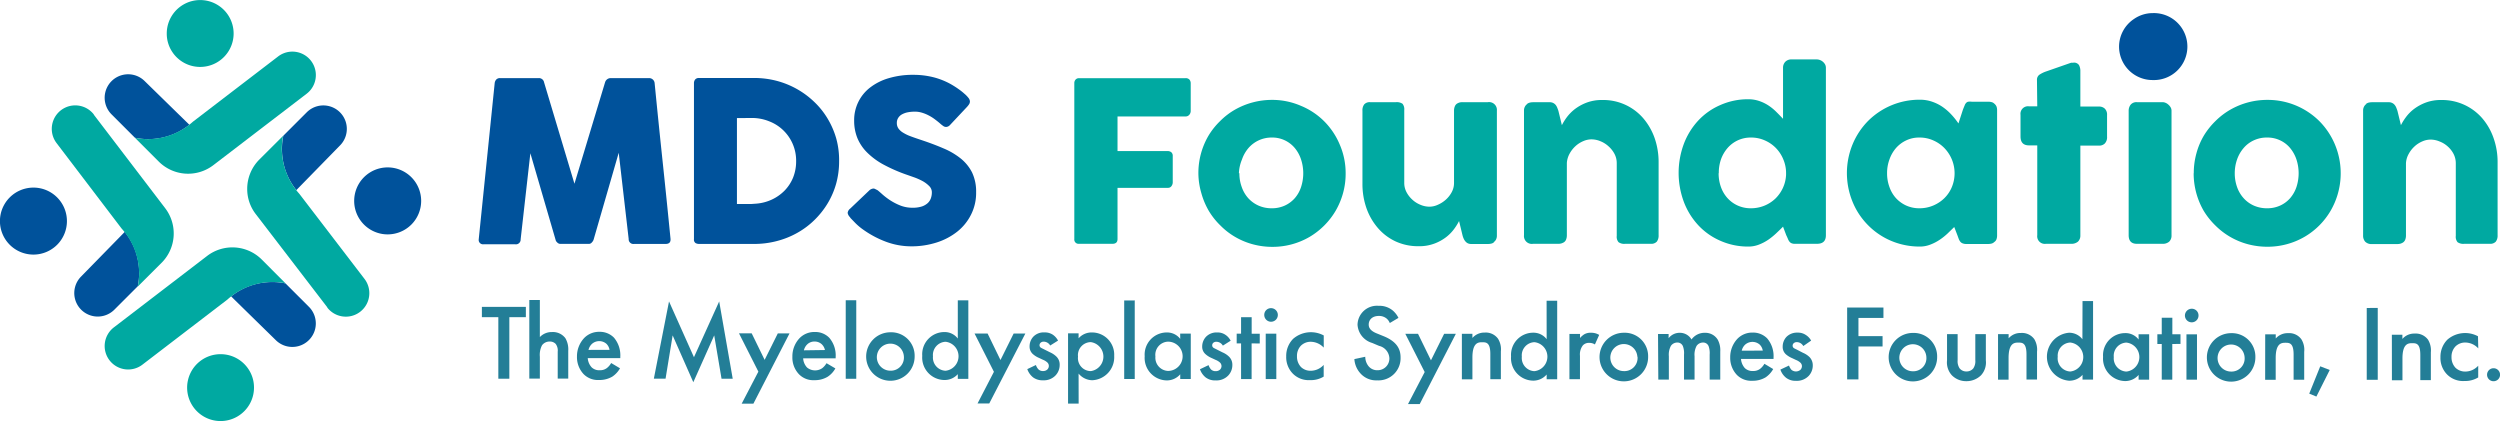 <svg id="btm" xmlns="http://www.w3.org/2000/svg" viewBox="0 0 426.97 71.92"><defs><style>.cls-1{fill:#237e97;}.cls-2{fill:#00a9a1;}.cls-3{fill:#00529b;}</style></defs><g id="logo_MDSF__23" data-name="logo_MDSF_&apos;23"><g id="text"><g id="Inc."><path id="period" class="cls-1" d="M740.2,4924.72a1.11,1.11,0,1,1-1.11,1.1A1.11,1.11,0,0,1,740.2,4924.72Z" transform="translate(-314.33 -4861.83)"/><path id="c" class="cls-1" d="M737.59,4921.33a3.05,3.05,0,0,0-2.19-1,2.34,2.34,0,0,0-1.72.68,2.5,2.5,0,0,0-.66,1.79,2.57,2.57,0,0,0,.7,1.86,2.4,2.4,0,0,0,1.64.63,3,3,0,0,0,2.22-1v2a4.28,4.28,0,0,1-2.35.61,3.84,3.84,0,0,1-3-1.15,4,4,0,0,1-1.1-2.91,4.15,4.15,0,0,1,1.18-3,4.64,4.64,0,0,1,5.23-.58Z" transform="translate(-314.33 -4861.83)"/><path id="n" class="cls-1" d="M722.83,4919h1.8v.72a2.65,2.65,0,0,1,2.1-.92,2.6,2.6,0,0,1,2.28,1.05,3.49,3.49,0,0,1,.48,2.15v4.75h-1.8v-4.31c0-2-.73-2-1.41-2s-1.64.11-1.64,2.61v3.72h-1.8Z" transform="translate(-314.33 -4861.83)"/><path id="I" class="cls-1" d="M720.42,4914.42v12.28h-1.88v-12.27Z" transform="translate(-314.33 -4861.83)"/></g><g id="Foundation_" data-name="Foundation,"><path id="comma" class="cls-1" d="M710.6,4924.39l1.62.63-2.28,4.54-1.22-.5Z" transform="translate(-314.33 -4861.83)"/><path id="n-2" data-name="n" class="cls-1" d="M701.2,4918.93H703v.71a2.68,2.68,0,0,1,2.1-.91,2.56,2.56,0,0,1,2.28,1.05,3.4,3.4,0,0,1,.48,2.15v4.75h-1.81v-4.31c0-2-.74-2-1.42-2s-1.64.11-1.64,2.62v3.71h-1.8Z" transform="translate(-314.33 -4861.83)"/><path id="o" class="cls-1" d="M699.52,4922.82a4.14,4.14,0,1,1-4.14-4.09A4,4,0,0,1,699.52,4922.82Zm-1.84,0a2.31,2.31,0,1,0-2.3,2.47A2.24,2.24,0,0,0,697.68,4922.83Z" transform="translate(-314.33 -4861.83)"/><path id="i-2" data-name="i" class="cls-1" d="M688.65,4914.56a1.14,1.14,0,0,1,1.16,1.17,1.16,1.16,0,1,1-1.16-1.17Zm.9,4.37v7.74h-1.8v-7.74Z" transform="translate(-314.33 -4861.83)"/><path id="t" class="cls-1" d="M685.33,4920.58v6.09h-1.8v-6.09h-.75v-1.66h.75v-2.83h1.81v2.83h1.39v1.65Z" transform="translate(-314.33 -4861.83)"/><path id="a" class="cls-1" d="M679.57,4918.92h1.81v7.75h-1.8v-.81a3,3,0,0,1-2.32,1.05,3.84,3.84,0,0,1-3.75-4.13,3.78,3.78,0,0,1,3.77-4.06,2.8,2.8,0,0,1,2.3,1.1Zm-4.23,3.9a2.26,2.26,0,0,0,2.15,2.47,2.49,2.49,0,0,0,0-4.95A2.25,2.25,0,0,0,675.34,4922.82Z" transform="translate(-314.33 -4861.83)"/><path id="d" class="cls-1" d="M670,4913.25h1.8v13.41H670v-.81a3,3,0,0,1-2.32,1,4.11,4.11,0,0,1,0-8.19,2.82,2.82,0,0,1,2.3,1.11Zm-4.24,9.56a2.26,2.26,0,0,0,2.15,2.47,2.49,2.49,0,0,0,0-4.95A2.25,2.25,0,0,0,665.77,4922.81Z" transform="translate(-314.33 -4861.83)"/><path id="n-3" data-name="n" class="cls-1" d="M655.57,4918.9h1.81v.71a2.65,2.65,0,0,1,2.09-.91,2.58,2.58,0,0,1,2.29,1.05,3.48,3.48,0,0,1,.47,2.15v4.75h-1.8v-4.31c0-2-.74-2-1.42-2s-1.63.11-1.64,2.62v3.71h-1.8Z" transform="translate(-314.33 -4861.83)"/><path id="u" class="cls-1" d="M648.67,4918.9v4.44a2.22,2.22,0,0,0,.33,1.39,1.44,1.44,0,0,0,1.17.54,1.47,1.47,0,0,0,1.18-.53,2.2,2.2,0,0,0,.34-1.4v-4.44h1.8v4.49a3.22,3.22,0,0,1-.83,2.54,3.54,3.54,0,0,1-2.52,1,3.41,3.41,0,0,1-2.45-1,3.24,3.24,0,0,1-.83-2.54v-4.49Z" transform="translate(-314.33 -4861.83)"/><path id="o-2" data-name="o" class="cls-1" d="M645.17,4922.78a4.14,4.14,0,1,1-4.14-4.09A4,4,0,0,1,645.17,4922.78Zm-1.84,0a2.31,2.31,0,1,0-2.3,2.46A2.24,2.24,0,0,0,643.33,4922.8Z" transform="translate(-314.33 -4861.83)"/><path id="F" class="cls-1" d="M636,4916.13h-4.27v3.11h4.12V4921h-4.12v5.63H629.8v-12.28H636Z" transform="translate(-314.33 -4861.83)"/></g><g id="Syndromes"><path id="s" class="cls-1" d="M622.31,4920.93a1.28,1.28,0,0,0-1.1-.67.76.76,0,0,0-.55.2.57.57,0,0,0-.17.41.49.49,0,0,0,.26.44c.11.07.22.11.61.31l.91.47a3.61,3.61,0,0,1,1.09.71,2,2,0,0,1,.57,1.44,2.59,2.59,0,0,1-.68,1.77,2.79,2.79,0,0,1-2.18.86,2.63,2.63,0,0,1-1.67-.5,3,3,0,0,1-1-1.42l1.47-.69a2.16,2.16,0,0,0,.42.73,1.19,1.19,0,0,0,1.53,0,.92.92,0,0,0,.26-.61.83.83,0,0,0-.24-.59,2.44,2.44,0,0,0-.77-.48l-.66-.31a4,4,0,0,1-1.07-.66,1.68,1.68,0,0,1-.55-1.31,2.45,2.45,0,0,1,.64-1.66,2.53,2.53,0,0,1,1.9-.73,2.37,2.37,0,0,1,1.43.41,2.66,2.66,0,0,1,.89.95Z" transform="translate(-314.33 -4861.83)"/><path id="e" class="cls-1" d="M617.17,4924.86a4.16,4.16,0,0,1-1.3,1.42,4.25,4.25,0,0,1-2.29.58,3.42,3.42,0,0,1-2.61-1,4.21,4.21,0,0,1-1.14-3,4.55,4.55,0,0,1,1.24-3.18,3.53,3.53,0,0,1,2.59-1.05,3.37,3.37,0,0,1,2.49,1,4.66,4.66,0,0,1,1.08,3.27v.23h-5.56a2.65,2.65,0,0,0,.66,1.57,1.86,1.86,0,0,0,1.38.49,1.89,1.89,0,0,0,1.24-.38,2.87,2.87,0,0,0,.72-.85Zm-1.78-3.15a1.85,1.85,0,0,0-.55-1.05,1.89,1.89,0,0,0-2.49.06,2,2,0,0,0-.55,1Z" transform="translate(-314.33 -4861.83)"/><path id="m" class="cls-1" d="M597.5,4918.87h1.81v.72a2.36,2.36,0,0,1,1.91-.92,2.28,2.28,0,0,1,2,1.14,2.74,2.74,0,0,1,2.3-1.14,2.47,2.47,0,0,1,2.2,1.21,3.8,3.8,0,0,1,.41,2v4.78h-1.81v-4.27a3.55,3.55,0,0,0-.16-1.38,1,1,0,0,0-1-.68,1.34,1.34,0,0,0-1.07.57,3.15,3.15,0,0,0-.35,1.76v4h-1.8v-4.27a3.37,3.37,0,0,0-.17-1.38,1,1,0,0,0-1-.68,1.32,1.32,0,0,0-1.07.57,3.15,3.15,0,0,0-.35,1.76v4h-1.8Z" transform="translate(-314.33 -4861.83)"/><path id="o-3" data-name="o" class="cls-1" d="M595.81,4922.75a4.15,4.15,0,1,1-4.14-4.09A4,4,0,0,1,595.81,4922.75Zm-1.84,0a2.31,2.31,0,1,0-2.31,2.46A2.24,2.24,0,0,0,594,4922.77Z" transform="translate(-314.33 -4861.83)"/><path id="r" class="cls-1" d="M582.37,4918.86h1.81v.7a3.08,3.08,0,0,1,.75-.65,2.11,2.11,0,0,1,1.11-.25,2.59,2.59,0,0,1,1.41.37l-.73,1.63a1.7,1.7,0,0,0-.92-.27,1.41,1.41,0,0,0-1.13.42,2.52,2.52,0,0,0-.5,1.78v4h-1.8Z" transform="translate(-314.33 -4861.83)"/><path id="d-2" data-name="d" class="cls-1" d="M578.47,4913.19h1.81v13.41h-1.8v-.81a3,3,0,0,1-2.32,1.05,3.84,3.84,0,0,1-3.76-4.13,3.79,3.79,0,0,1,3.78-4.06,2.83,2.83,0,0,1,2.3,1.11Zm-4.23,9.56a2.25,2.25,0,0,0,2.15,2.47,2.49,2.49,0,0,0,0-4.95A2.25,2.25,0,0,0,574.24,4922.75Z" transform="translate(-314.33 -4861.83)"/><path id="n-4" data-name="n" class="cls-1" d="M564,4918.84h1.8v.71a2.7,2.7,0,0,1,2.1-.92,2.57,2.57,0,0,1,2.28,1.06,3.4,3.4,0,0,1,.48,2.15v4.75h-1.8v-4.31c0-2-.74-2-1.42-2s-1.64.11-1.64,2.62v3.71H564Z" transform="translate(-314.33 -4861.83)"/><path id="y" class="cls-1" d="M557.65,4925.37l-3.31-6.53h2.17l2.21,4.53,2.25-4.53h2l-6.17,12h-2Z" transform="translate(-314.33 -4861.83)"/><path id="S-2" data-name="S" class="cls-1" d="M551.69,4917a1.94,1.94,0,0,0-.55-.77,2,2,0,0,0-1.32-.44c-1.15,0-1.73.68-1.73,1.47,0,.37.12,1,1.32,1.49l1.23.5c2.26.92,2.89,2.21,2.89,3.61a3.78,3.78,0,0,1-4,3.93,3.59,3.59,0,0,1-2.89-1.23,4,4,0,0,1-1-2.4l1.86-.4a2.58,2.58,0,0,0,.52,1.56,1.9,1.9,0,0,0,1.6.74,2,2,0,0,0,2-2.06,2.29,2.29,0,0,0-1.76-2.1l-1.18-.5a3.46,3.46,0,0,1-2.5-3.11,3.31,3.31,0,0,1,3.59-3.23,3.55,3.55,0,0,1,2.46.83,4,4,0,0,1,.94,1.23Z" transform="translate(-314.33 -4861.83)"/></g><g id="Myelodysplastic"><path id="c-2" data-name="c" class="cls-1" d="M540.41,4921.2a3.1,3.1,0,0,0-2.19-1,2.36,2.36,0,0,0-1.72.68,2.5,2.5,0,0,0-.66,1.79,2.57,2.57,0,0,0,.7,1.86,2.31,2.31,0,0,0,1.64.62,3,3,0,0,0,2.22-1v2a4.21,4.21,0,0,1-2.35.6,3.8,3.8,0,0,1-2.95-1.14,4,4,0,0,1-1.1-2.91,4.15,4.15,0,0,1,1.18-3,4.64,4.64,0,0,1,5.23-.58Z" transform="translate(-314.33 -4861.83)"/><path id="i-3" data-name="i" class="cls-1" d="M531.41,4914.46a1.16,1.16,0,1,1-1.16,1.16A1.14,1.14,0,0,1,531.41,4914.46Zm.9,4.36v7.75H530.5v-7.75Z" transform="translate(-314.33 -4861.83)"/><path id="t-2" data-name="t" class="cls-1" d="M528.09,4920.48v6.09h-1.8v-6.09h-.75v-1.66h.75V4916h1.81v2.83h1.38v1.66Z" transform="translate(-314.33 -4861.83)"/><path id="s-3" data-name="s" class="cls-1" d="M523.18,4920.86a1.29,1.29,0,0,0-1.1-.66.78.78,0,0,0-.56.2.58.58,0,0,0-.16.4.49.49,0,0,0,.26.45c.11.07.22.11.6.31l.92.46a3.57,3.57,0,0,1,1.09.72,1.91,1.91,0,0,1,.57,1.43,2.59,2.59,0,0,1-.68,1.77,2.79,2.79,0,0,1-2.18.86,2.67,2.67,0,0,1-1.67-.49,3.06,3.06,0,0,1-1-1.42l1.47-.7a2.11,2.11,0,0,0,.42.74,1.11,1.11,0,0,0,.79.29,1.08,1.08,0,0,0,.74-.26.87.87,0,0,0,.26-.6.86.86,0,0,0-.24-.59,2.44,2.44,0,0,0-.77-.48l-.67-.31a3.72,3.72,0,0,1-1.06-.67,1.67,1.67,0,0,1-.56-1.31,2.44,2.44,0,0,1,.65-1.65,2.5,2.5,0,0,1,1.9-.74,2.37,2.37,0,0,1,1.43.41,2.61,2.61,0,0,1,.88,1Z" transform="translate(-314.33 -4861.83)"/><path id="a-2" data-name="a" class="cls-1" d="M515.89,4918.81h1.81v7.75h-1.8v-.81a3,3,0,0,1-2.32,1.05,3.84,3.84,0,0,1-3.75-4.13,3.78,3.78,0,0,1,3.77-4.06,2.83,2.83,0,0,1,2.3,1.1Zm-4.23,3.9a2.26,2.26,0,0,0,2.15,2.47,2.49,2.49,0,0,0,0-5A2.25,2.25,0,0,0,511.66,4922.71Z" transform="translate(-314.33 -4861.83)"/><path id="l" class="cls-1" d="M508.13,4913.14v13.42h-1.8v-13.41Z" transform="translate(-314.33 -4861.83)"/><path id="p" class="cls-1" d="M498.55,4930.76h-1.81v-12h1.8v.85a2.94,2.94,0,0,1,2.31-1,3.79,3.79,0,0,1,3.77,4,3.93,3.93,0,0,1-3.76,4.16,3.1,3.1,0,0,1-2.32-1.14Zm-.11-8a2.21,2.21,0,0,0,2.19,2.45,2.5,2.5,0,0,0,0-4.95A2.22,2.22,0,0,0,498.44,4922.72Z" transform="translate(-314.33 -4861.83)"/><path id="y-2" data-name="y" class="cls-1" d="M484.08,4925.33l-3.31-6.54H483l2.2,4.53,2.25-4.53h2l-6.17,11.95h-2Z" transform="translate(-314.33 -4861.83)"/><path id="s-4" data-name="s" class="cls-1" d="M493.69,4920.84a1.29,1.29,0,0,0-1.1-.66.76.76,0,0,0-.55.2.59.59,0,0,0-.17.4.49.49,0,0,0,.26.45c.11.07.22.11.61.31l.92.46a3.71,3.71,0,0,1,1.08.72,1.88,1.88,0,0,1,.57,1.43,2.59,2.59,0,0,1-.68,1.77,2.74,2.74,0,0,1-2.17.86,2.68,2.68,0,0,1-1.68-.49,3.06,3.06,0,0,1-1-1.42l1.47-.7a2,2,0,0,0,.43.74,1.09,1.09,0,0,0,.79.29,1.05,1.05,0,0,0,.73-.26.87.87,0,0,0,.26-.6.82.82,0,0,0-.24-.59,2.44,2.44,0,0,0-.77-.48l-.66-.31a3.77,3.77,0,0,1-1.07-.67,1.69,1.69,0,0,1-.55-1.3,2.43,2.43,0,0,1,.64-1.66,2.46,2.46,0,0,1,1.9-.73,2.49,2.49,0,0,1,1.44.4,2.79,2.79,0,0,1,.88,1Z" transform="translate(-314.33 -4861.83)"/><path id="d-3" data-name="d" class="cls-1" d="M477.91,4913.12h1.8v13.42h-1.8v-.81a3,3,0,0,1-2.32,1,3.83,3.83,0,0,1-3.75-4.12,3.79,3.79,0,0,1,3.77-4.07,2.82,2.82,0,0,1,2.3,1.11Zm-4.24,9.57a2.25,2.25,0,0,0,2.15,2.46,2.49,2.49,0,0,0,0-4.95A2.26,2.26,0,0,0,473.67,4922.69Z" transform="translate(-314.33 -4861.83)"/><path id="o-4" data-name="o" class="cls-1" d="M470.54,4922.67a4.14,4.14,0,1,1-4.14-4.09A4,4,0,0,1,470.54,4922.67Zm-1.84,0a2.31,2.31,0,1,0-2.3,2.47A2.24,2.24,0,0,0,468.7,4922.68Z" transform="translate(-314.33 -4861.83)"/><path id="l-2" data-name="l" class="cls-1" d="M460.57,4913.11v13.41h-1.8v-13.41Z" transform="translate(-314.33 -4861.83)"/><path id="e-2" data-name="e" class="cls-1" d="M457,4924.75a4,4,0,0,1-1.31,1.42,4.22,4.22,0,0,1-2.28.59,3.41,3.41,0,0,1-2.61-1,4.12,4.12,0,0,1-1.14-3,4.51,4.51,0,0,1,1.23-3.18,3.52,3.52,0,0,1,2.6-1.05,3.32,3.32,0,0,1,2.48,1,4.62,4.62,0,0,1,1.08,3.28v.22h-5.55a2.5,2.5,0,0,0,.66,1.56,2.15,2.15,0,0,0,2.61.11,3,3,0,0,0,.72-.84Zm-1.78-3.14a1.89,1.89,0,0,0-.56-1,1.77,1.77,0,0,0-1.21-.45,1.73,1.73,0,0,0-1.27.5,2,2,0,0,0-.55,1Z" transform="translate(-314.33 -4861.83)"/><path id="y-3" data-name="y" class="cls-1" d="M443.85,4925.3l-3.31-6.54h2.17l2.21,4.53,2.25-4.52h2l-6.17,12h-2Z" transform="translate(-314.33 -4861.83)"/><path id="M-2" data-name="M" class="cls-1" d="M426,4926.5l2.59-13.19,4.26,9.53,4.31-9.53,2.31,13.2h-1.91l-1.25-7.4-3.57,8-3.53-8L428,4926.5Z" transform="translate(-314.33 -4861.83)"/></g><g id="The"><path id="e-3" data-name="e" class="cls-1" d="M420.22,4924.73a4.19,4.19,0,0,1-1.31,1.42,4.32,4.32,0,0,1-2.28.58,3.43,3.43,0,0,1-2.62-1,4.21,4.21,0,0,1-1.14-3,4.55,4.55,0,0,1,1.24-3.18,3.53,3.53,0,0,1,2.59-1.05,3.37,3.37,0,0,1,2.49,1,4.66,4.66,0,0,1,1.08,3.27v.23h-5.56a2.6,2.6,0,0,0,.67,1.57,1.83,1.83,0,0,0,1.38.49,1.88,1.88,0,0,0,1.23-.38,2.87,2.87,0,0,0,.72-.85Zm-1.79-3.15a1.85,1.85,0,0,0-.55-1.05,1.87,1.87,0,0,0-2.48.06,2.06,2.06,0,0,0-.56,1Z" transform="translate(-314.33 -4861.83)"/><path id="h" class="cls-1" d="M404.73,4913.07h1.8v6.33a2.78,2.78,0,0,1,2.08-.86,2.65,2.65,0,0,1,2.28,1.05,3.78,3.78,0,0,1,.49,2.15v4.75h-1.8v-4.58a1.89,1.89,0,0,0-.35-1.35,1.35,1.35,0,0,0-1-.4,1.6,1.6,0,0,0-1.33.64,3.55,3.55,0,0,0-.37,1.95v3.74h-1.8Z" transform="translate(-314.33 -4861.83)"/><path id="T-3" data-name="T" class="cls-1" d="M401.32,4916v10.51h-1.88V4916h-2.81v-1.76h7.51V4916Z" transform="translate(-314.33 -4861.83)"/></g><g id="Foundation"><path id="n-5" data-name="n" class="cls-2" d="M718.37,4879.62a1.22,1.22,0,0,1,.53-.27,2.44,2.44,0,0,1,.52-.06h2.88a1.2,1.2,0,0,1,.59.13,1.14,1.14,0,0,1,.42.33,1.64,1.64,0,0,1,.28.48c.07.17.14.36.2.55l.59,2.43a9.51,9.51,0,0,1,.83-1.34,7,7,0,0,1,1.38-1.41,8.1,8.1,0,0,1,2-1.1,7.34,7.34,0,0,1,2.68-.45,9.06,9.06,0,0,1,7,3.12,10.42,10.42,0,0,1,1.93,3.38,12.22,12.22,0,0,1,.69,4.13V4902a1.68,1.68,0,0,1-.31,1.1,1.28,1.28,0,0,1-1,.37h-4.4a1.69,1.69,0,0,1-1.13-.28,1.45,1.45,0,0,1-.3-1.08v-12.41a3.51,3.51,0,0,0-.37-1.56,4.44,4.44,0,0,0-1-1.29A4.36,4.36,0,0,0,731,4886a4,4,0,0,0-1.57-.33,3.58,3.58,0,0,0-1.4.31,4.65,4.65,0,0,0-1.32.85,4.89,4.89,0,0,0-1,1.28,3.67,3.67,0,0,0-.47,1.59v12.4a1.91,1.91,0,0,1-.12.65,1.05,1.05,0,0,1-.38.49,1.84,1.84,0,0,1-.46.21,2,2,0,0,1-.51.06h-4.31a1.5,1.5,0,0,1-1.18-.4,1.54,1.54,0,0,1-.36-1.07V4880.7a1.34,1.34,0,0,1,.16-.66,1.16,1.16,0,0,1,.45-.48Z" transform="translate(-314.33 -4861.83)"/><path id="o-5" data-name="o" class="cls-2" d="M689,4891.41a12.59,12.59,0,0,1,.45-3.38,12.1,12.1,0,0,1,1.25-3,12.58,12.58,0,0,1,2-2.52,12.24,12.24,0,0,1,2.53-1.94,12.71,12.71,0,0,1,6.37-1.68,12.5,12.5,0,0,1,8.84,3.62,12.56,12.56,0,0,1,2.67,4,12.75,12.75,0,0,1-.73,11.3,12.53,12.53,0,0,1-1.94,2.52,12.29,12.29,0,0,1-2.53,1.95,12.45,12.45,0,0,1-3,1.25,12.62,12.62,0,0,1-3.33.44,12.92,12.92,0,0,1-3.37-.44,12.42,12.42,0,0,1-3-1.25,12.29,12.29,0,0,1-2.53-1.95,12.58,12.58,0,0,1-2-2.52,12.8,12.8,0,0,1-1.7-6.37Zm7,0a6.94,6.94,0,0,0,.39,2.35,5.6,5.6,0,0,0,1.11,1.9,5.15,5.15,0,0,0,1.73,1.27,5.5,5.5,0,0,0,2.3.47,5.25,5.25,0,0,0,2.24-.47,5,5,0,0,0,1.7-1.27,5.69,5.69,0,0,0,1.07-1.9,7.58,7.58,0,0,0,0-4.68,6.14,6.14,0,0,0-1.07-1.95,4.91,4.91,0,0,0-1.7-1.32,5,5,0,0,0-2.24-.49,5.21,5.21,0,0,0-2.3.49,5,5,0,0,0-1.73,1.32,6,6,0,0,0-1.11,1.95A7,7,0,0,0,696,4891.41Z" transform="translate(-314.33 -4861.83)"/><path id="i_main" class="cls-2" d="M677.88,4880.76a1.67,1.67,0,0,1,.34-1.05,1.28,1.28,0,0,1,1.07-.43h4.37a1.3,1.3,0,0,1,.49.1,1.55,1.55,0,0,1,.5.31,1.94,1.94,0,0,1,.39.46,1.13,1.13,0,0,1,.16.61V4902a1.43,1.43,0,0,1-.4,1.1,1.64,1.64,0,0,1-1.14.37h-4.37q-1.41,0-1.41-1.47Z" transform="translate(-314.33 -4861.83)"/><path id="i_dot" class="cls-3" d="M676.24,4869.79a5.72,5.72,0,0,0,4.55,5.59,5.5,5.5,0,0,0,1.16.12,5.72,5.72,0,1,0,0-11.43,5.61,5.61,0,0,0-3.16,1A5.69,5.69,0,0,0,676.24,4869.79Z" transform="translate(-314.33 -4861.83)"/><path id="t-4" data-name="t" class="cls-2" d="M662.22,4875.5a1.06,1.06,0,0,1,.39-.89,4.83,4.83,0,0,1,1.12-.56l4.33-1.51.18,0h.16a1,1,0,0,1,1,.41,2.16,2.16,0,0,1,.23,1.08v6h3.18a1.37,1.37,0,0,1,1,.36,1.42,1.42,0,0,1,.38,1.09v3.68a1.56,1.56,0,0,1-.38,1.17,1.34,1.34,0,0,1-1,.37h-3.18V4902a1.43,1.43,0,0,1-.41,1.1,1.74,1.74,0,0,1-1.17.37h-4.31a1.3,1.3,0,0,1-1.47-1.47l0-15.34h-1.39c-1,0-1.47-.51-1.47-1.54v-3.68a1.29,1.29,0,0,1,1.47-1.45h1.39Z" transform="translate(-314.33 -4861.83)"/><path id="a-3" data-name="a" class="cls-2" d="M655.41,4902.09a1.88,1.88,0,0,1-.11.62,1,1,0,0,1-.38.46,1,1,0,0,1-.5.27,2.49,2.49,0,0,1-.5.06h-3.75a1.65,1.65,0,0,1-.65-.11.92.92,0,0,1-.4-.29,1.74,1.74,0,0,1-.26-.47c-.07-.18-.14-.38-.22-.6l-.55-1.43-1.13,1.1a10.31,10.31,0,0,1-1.34,1.07,7.81,7.81,0,0,1-1.6.83,4.84,4.84,0,0,1-1.83.34,12.55,12.55,0,0,1-3.32-.44,12.21,12.21,0,0,1-5.49-3.2,12.49,12.49,0,0,1-1.93-2.52,12.92,12.92,0,0,1-.72-11.3,12.5,12.5,0,0,1,2.65-4,12.41,12.41,0,0,1,8.81-3.62,6.35,6.35,0,0,1,2.18.36,7.27,7.27,0,0,1,1.8.92,9.12,9.12,0,0,1,1.47,1.3,13,13,0,0,1,1.17,1.47l.75-2.31c.12-.32.23-.57.31-.77a1.19,1.19,0,0,1,.27-.44.64.64,0,0,1,.35-.19,2.94,2.94,0,0,1,.59,0h2.84a2.49,2.49,0,0,1,.5.06,1,1,0,0,1,.5.26,1.33,1.33,0,0,1,.38.48,1.66,1.66,0,0,1,.11.61Zm-18.79-10.68a6.71,6.71,0,0,0,.4,2.35,5.6,5.6,0,0,0,1.11,1.9,5.43,5.43,0,0,0,1.75,1.27,5.38,5.38,0,0,0,2.26.47,6,6,0,0,0,2.37-.47,6.13,6.13,0,0,0,1.91-1.27,5.81,5.81,0,0,0,1.27-1.9,6.18,6.18,0,0,0,0-4.68,6.26,6.26,0,0,0-1.27-1.95,5.94,5.94,0,0,0-1.91-1.32,5.68,5.68,0,0,0-2.37-.49,5.09,5.09,0,0,0-2.26.49,5.29,5.29,0,0,0-1.75,1.32,6,6,0,0,0-1.11,1.95A6.71,6.71,0,0,0,636.62,4891.41Z" transform="translate(-314.33 -4861.83)"/><path id="d-4" data-name="d" class="cls-2" d="M618.85,4900.54c-.34.35-.72.71-1.14,1.11a11.7,11.7,0,0,1-1.36,1.11,7.87,7.87,0,0,1-1.6.84,4.91,4.91,0,0,1-1.85.34,11.61,11.61,0,0,1-4.78-1,11.22,11.22,0,0,1-3.76-2.66,12.19,12.19,0,0,1-2.46-4,14.22,14.22,0,0,1,0-9.85,12.19,12.19,0,0,1,2.46-4,11.2,11.2,0,0,1,3.76-2.65,11.61,11.61,0,0,1,4.78-1,5.75,5.75,0,0,1,1.91.31,6.92,6.92,0,0,1,1.59.78,8.55,8.55,0,0,1,1.31,1.08c.41.4.78.79,1.14,1.17v-8.72a1.46,1.46,0,0,1,.37-1,1.42,1.42,0,0,1,1.12-.42h4.29a1.45,1.45,0,0,1,.52.1,1.68,1.68,0,0,1,.88.75,1.2,1.2,0,0,1,.14.59V4902c0,1-.51,1.47-1.54,1.47h-3.74a1.36,1.36,0,0,1-.59-.1.85.85,0,0,1-.35-.27,1.68,1.68,0,0,1-.26-.46c-.08-.19-.17-.4-.29-.64Zm-11-9.13a6.94,6.94,0,0,0,.39,2.35,5.62,5.62,0,0,0,1.12,1.9,5.29,5.29,0,0,0,1.74,1.27,5.41,5.41,0,0,0,2.26.47,6.08,6.08,0,0,0,2.3-.44,6,6,0,0,0,1.88-1.21,6.12,6.12,0,0,0,1.29-1.83,6,6,0,0,0,.54-2.25v-.26a5.94,5.94,0,0,0-.46-2.33,6.06,6.06,0,0,0-1.26-1.95,5.94,5.94,0,0,0-1.91-1.32,5.7,5.7,0,0,0-2.38-.49,5.2,5.2,0,0,0-4,1.81,6.06,6.06,0,0,0-1.12,1.95A7,7,0,0,0,607.88,4891.41Z" transform="translate(-314.33 -4861.83)"/><path id="n-6" data-name="n" class="cls-2" d="M575.09,4879.62a1.22,1.22,0,0,1,.53-.27,2.46,2.46,0,0,1,.53-.06H579a1.26,1.26,0,0,1,.6.13,1.34,1.34,0,0,1,.42.33,1.87,1.87,0,0,1,.27.48c.07.17.14.36.2.55l.59,2.43a9.51,9.51,0,0,1,.83-1.34,7.39,7.39,0,0,1,1.39-1.41,8,8,0,0,1,2-1.1,7.34,7.34,0,0,1,2.68-.45,9,9,0,0,1,7,3.12,10.63,10.63,0,0,1,1.94,3.38,12.47,12.47,0,0,1,.68,4.13V4902a1.68,1.68,0,0,1-.31,1.1,1.28,1.28,0,0,1-1,.37h-4.41a1.64,1.64,0,0,1-1.12-.28,1.41,1.41,0,0,1-.31-1.08v-12.41a3.38,3.38,0,0,0-.37-1.56,4.59,4.59,0,0,0-1-1.29,4.52,4.52,0,0,0-1.39-.89,4,4,0,0,0-1.57-.33,3.58,3.58,0,0,0-1.4.31,4.65,4.65,0,0,0-1.32.85,4.89,4.89,0,0,0-1,1.28,3.81,3.81,0,0,0-.47,1.59v12.4a1.91,1.91,0,0,1-.12.65,1,1,0,0,1-.37.49,1.9,1.9,0,0,1-.47.21,1.93,1.93,0,0,1-.51.06h-4.3a1.34,1.34,0,0,1-1.55-1.47V4880.7a1.34,1.34,0,0,1,.16-.66,1.16,1.16,0,0,1,.45-.48Z" transform="translate(-314.33 -4861.83)"/><path id="u-2" data-name="u" class="cls-2" d="M569.53,4903.18a1.2,1.2,0,0,1-.53.26,2.44,2.44,0,0,1-.52.06H565.6a1.32,1.32,0,0,1-.59-.12,1.28,1.28,0,0,1-.42-.34,1.86,1.86,0,0,1-.29-.47,3.58,3.58,0,0,1-.19-.55l-.59-2.44a9.51,9.51,0,0,1-.83,1.34,7,7,0,0,1-1.38,1.41,7.69,7.69,0,0,1-2,1.1,7.32,7.32,0,0,1-2.67.45,9.14,9.14,0,0,1-4-.84,9,9,0,0,1-3-2.29,10.52,10.52,0,0,1-1.94-3.38,12.47,12.47,0,0,1-.68-4.13v-12.5a1.63,1.63,0,0,1,.31-1.09,1.25,1.25,0,0,1,1-.37h4.4a1.76,1.76,0,0,1,1.13.27,1.48,1.48,0,0,1,.3,1.08v12.43a3.38,3.38,0,0,0,.37,1.56,4.63,4.63,0,0,0,1,1.3,4.51,4.51,0,0,0,1.38.88,4,4,0,0,0,1.57.33,3.45,3.45,0,0,0,1.42-.33,5.07,5.07,0,0,0,1.36-.87,4.68,4.68,0,0,0,1-1.27,3.29,3.29,0,0,0,.4-1.56v-12.41a1.87,1.87,0,0,1,.12-.65,1.06,1.06,0,0,1,.37-.5,2.07,2.07,0,0,1,.47-.21,2,2,0,0,1,.51-.05h4.31a1.34,1.34,0,0,1,1.54,1.46v21.35a1.41,1.41,0,0,1-.16.67,1.2,1.2,0,0,1-.45.47Z" transform="translate(-314.33 -4861.83)"/><path id="o-6" data-name="o" class="cls-2" d="M519,4891.41a12.6,12.6,0,0,1,1.71-6.38,12.22,12.22,0,0,1,2-2.52,11.92,11.92,0,0,1,2.52-1.94,12.79,12.79,0,0,1,6.37-1.68,12.29,12.29,0,0,1,4.88,1,12.14,12.14,0,0,1,4,2.65,12.39,12.39,0,0,1,2.67,4,12.23,12.23,0,0,1,1,4.93,12.39,12.39,0,0,1-.45,3.36,12.76,12.76,0,0,1-1.26,3,12.6,12.6,0,0,1-4.47,4.47,12.51,12.51,0,0,1-6.32,1.69,12.79,12.79,0,0,1-3.36-.44,12.33,12.33,0,0,1-3-1.25,12,12,0,0,1-2.52-1.95,12.22,12.22,0,0,1-2-2.52,12.76,12.76,0,0,1-1.26-3A12.39,12.39,0,0,1,519,4891.41Zm7,0a6.71,6.71,0,0,0,.4,2.35,5.58,5.58,0,0,0,1.1,1.9,5.29,5.29,0,0,0,1.74,1.27,5.46,5.46,0,0,0,2.3.47,5.28,5.28,0,0,0,2.24-.47,5.13,5.13,0,0,0,1.7-1.27,5.5,5.5,0,0,0,1.06-1.9,7.58,7.58,0,0,0,0-4.68,5.93,5.93,0,0,0-1.06-1.95,5,5,0,0,0-3.94-1.81,5.21,5.21,0,0,0-4,1.81,6,6,0,0,0-1.1,1.95A6.71,6.71,0,0,0,525.92,4891.41Z" transform="translate(-314.33 -4861.83)"/><path id="F-2" data-name="F" class="cls-2" d="M497.81,4876.05a.88.88,0,0,1,.22-.63.77.77,0,0,1,.53-.24h18.25a.86.86,0,0,1,.66.24,1,1,0,0,1,.22.67v4.71a1,1,0,0,1-.23.62.81.81,0,0,1-.67.3h-11.6v5.91h8.57a1,1,0,0,1,.61.2.79.79,0,0,1,.25.64V4893a1.09,1.09,0,0,1-.22.62.7.7,0,0,1-.6.29h-8.61v8.74c0,.55-.29.82-.88.82H498.5a.72.72,0,0,1-.69-.8Z" transform="translate(-314.33 -4861.83)"/></g><g id="MDS"><path id="S-5" data-name="S" class="cls-3" d="M464.24,4894.34c.22.18.5.42.83.72a11.7,11.7,0,0,0,1.16.89,9.89,9.89,0,0,0,1.92,1,5.68,5.68,0,0,0,2,.36,5.14,5.14,0,0,0,1.63-.22,2.86,2.86,0,0,0,1-.58,2.09,2.09,0,0,0,.54-.84,3.05,3.05,0,0,0,.16-1,1.49,1.49,0,0,0-.45-1.06,5,5,0,0,0-1.09-.83,11.12,11.12,0,0,0-1.36-.62l-1.22-.43a27.11,27.11,0,0,1-4-1.72,12.16,12.16,0,0,1-2.86-2.06,7.59,7.59,0,0,1-1.72-2.49,7.84,7.84,0,0,1-.57-3,7,7,0,0,1,2.75-5.7,9.6,9.6,0,0,1,3.2-1.59,14.29,14.29,0,0,1,4.18-.56,13.91,13.91,0,0,1,3.32.39,12.4,12.4,0,0,1,3.14,1.25c.43.25.84.51,1.23.79a10.39,10.39,0,0,1,1,.79,4.65,4.65,0,0,1,.7.72,1.06,1.06,0,0,1,.25.59.9.9,0,0,1-.12.46,3.12,3.12,0,0,1-.37.48l-2.92,3.11a.94.94,0,0,1-.65.32.83.83,0,0,1-.48-.15,6,6,0,0,1-.49-.38l-.17-.15c-.26-.22-.54-.44-.85-.67a7.27,7.27,0,0,0-1-.62,6.22,6.22,0,0,0-1.13-.46,4.06,4.06,0,0,0-1.2-.18,6.33,6.33,0,0,0-1.18.1,3.36,3.36,0,0,0-1,.34,1.77,1.77,0,0,0-.67.6,1.56,1.56,0,0,0-.25.9,1.59,1.59,0,0,0,.27.93,2.59,2.59,0,0,0,.8.72,6.78,6.78,0,0,0,1.32.63c.53.2,1.15.41,1.84.64,1.35.45,2.6.92,3.73,1.41a12.2,12.2,0,0,1,2.95,1.73,7.31,7.31,0,0,1,1.94,2.39,7.57,7.57,0,0,1,.69,3.38,8.2,8.2,0,0,1-.86,3.8,8.61,8.61,0,0,1-2.35,2.91,11,11,0,0,1-3.52,1.86,14,14,0,0,1-4.35.66,12.38,12.38,0,0,1-4.31-.78,16.86,16.86,0,0,1-3.95-2.11,9.93,9.93,0,0,1-1.29-1.09l-.83-.86-.05-.06s0,0,0,0l0,0a.07.07,0,0,0,0-.05l0,0a1.32,1.32,0,0,1-.43-.76,1.08,1.08,0,0,1,.43-.73l3.31-3.15a1.2,1.2,0,0,1,.64-.28.68.68,0,0,1,.37.11A4.08,4.08,0,0,1,464.24,4894.34Z" transform="translate(-314.33 -4861.83)"/><path id="D-5" data-name="D" class="cls-3" d="M457.64,4889.37a14.24,14.24,0,0,1-.51,3.84,13.7,13.7,0,0,1-1.47,3.39,14.27,14.27,0,0,1-2.28,2.85,13.68,13.68,0,0,1-2.94,2.18A14.36,14.36,0,0,1,447,4903a15,15,0,0,1-3.87.49h-9.4a1.2,1.2,0,0,1-.61-.15.69.69,0,0,1-.27-.65v-26.65a1,1,0,0,1,.22-.65.83.83,0,0,1,.66-.24h9.4a15,15,0,0,1,3.86.49,14.61,14.61,0,0,1,6.42,3.61,13.41,13.41,0,0,1,2.28,2.86,14.23,14.23,0,0,1,1.47,3.41A13.86,13.86,0,0,1,457.64,4889.37ZM440.19,4882v14.67h1.6c.3,0,.58,0,.86,0l.84-.06a7.75,7.75,0,0,0,2.67-.7,7.47,7.47,0,0,0,2.17-1.53,7,7,0,0,0,1.45-2.22,7.43,7.43,0,0,0,.52-2.78,7.17,7.17,0,0,0-.6-3,7.18,7.18,0,0,0-4.05-3.85,7.8,7.8,0,0,0-2.94-.55Z" transform="translate(-314.33 -4861.83)"/><path id="M-3" data-name="M" class="cls-3" d="M398.82,4876a1.1,1.1,0,0,1,.27-.59.85.85,0,0,1,.65-.24h6.6a.88.88,0,0,1,.91.72l5.19,17.32,5.23-17.32a1,1,0,0,1,1-.72h6.52a.94.94,0,0,1,.94.83q.66,6.72,1.36,13.33t1.36,13.32v.1c0,.49-.28.74-.84.74h-5.39a.8.8,0,0,1-.92-.84L420,4887.92l-4.29,14.84a1.17,1.17,0,0,1-.28.45.65.65,0,0,1-.46.27h-5a.76.76,0,0,1-.49-.26.81.81,0,0,1-.27-.46L404.91,4888l-1.66,14.71a.81.81,0,0,1-.94.84h-5.4a.74.74,0,0,1-.82-.84Z" transform="translate(-314.33 -4861.83)"/></g></g><g id="icon"><path class="cls-3" d="M338.09,4908.46a11.18,11.18,0,0,1-.23,2.26l-4,4a4,4,0,1,1-5.67-5.67l7.45-7.62A11.16,11.16,0,0,1,338.09,4908.46Z" transform="translate(-314.33 -4861.83)"/><path class="cls-2" d="M330.34,4881.4l12.21,16a7.1,7.1,0,0,1-.61,9.3l-4.08,4.07a11.18,11.18,0,0,0,.23-2.26,11.66,11.66,0,0,0-3-7.66L324,4886.28a4,4,0,1,1,6.37-4.88Z" transform="translate(-314.33 -4861.83)"/><path class="cls-3" d="M325.76,4899.59a5.72,5.72,0,0,0-4.55-5.6,5.5,5.5,0,0,0-1.16-.12,5.72,5.72,0,1,0,5.71,5.72Z" transform="translate(-314.33 -4861.83)"/><path class="cls-3" d="M362.49,4887.27a11.18,11.18,0,0,1,.23-2.26l4-4a4,4,0,0,1,5.67,5.67l-7.45,7.62A11.16,11.16,0,0,1,362.49,4887.27Z" transform="translate(-314.33 -4861.83)"/><path class="cls-2" d="M370.24,4914.33,358,4898.38a7,7,0,0,1-1.45-4.29,7.09,7.09,0,0,1,2.06-5l4.08-4.07a11.18,11.18,0,0,0-.23,2.26,11.68,11.68,0,0,0,3,7.66l11.12,14.52a4,4,0,0,1-6.37,4.88Z" transform="translate(-314.33 -4861.83)"/><path class="cls-3" d="M374.82,4896.14a5.72,5.72,0,0,0,4.55,5.6,5.5,5.5,0,0,0,1.16.12,5.72,5.72,0,1,0-5.71-5.72Z" transform="translate(-314.33 -4861.83)"/><path class="cls-3" d="M360.84,4910a11.08,11.08,0,0,1,2.25.23l4,4a4,4,0,0,1-5.67,5.68l-7.62-7.46A11.21,11.21,0,0,1,360.84,4910Z" transform="translate(-314.33 -4861.83)"/><path class="cls-2" d="M333.78,4917.74l15.94-12.21a7.1,7.1,0,0,1,9.3.61l4.07,4.08a11.08,11.08,0,0,0-2.25-.23,11.68,11.68,0,0,0-7.67,3l-14.52,11.12a4,4,0,1,1-4.87-6.37Z" transform="translate(-314.33 -4861.83)"/><path class="cls-2" d="M352,4922.32a5.7,5.7,0,0,0-5.59,4.55,5.5,5.5,0,0,0-.12,1.16,5.71,5.71,0,1,0,11.42,0,5.63,5.63,0,0,0-.95-3.16A5.69,5.69,0,0,0,352,4922.32Z" transform="translate(-314.33 -4861.83)"/><path class="cls-3" d="M339.64,4885.59a11.25,11.25,0,0,1-2.26-.23l-4-4a4,4,0,0,1,5.67-5.67l7.62,7.45A11.21,11.21,0,0,1,339.64,4885.59Z" transform="translate(-314.33 -4861.83)"/><path class="cls-2" d="M366.7,4877.84l-15.95,12.21a7.09,7.09,0,0,1-9.29-.61l-4.08-4.08a11.25,11.25,0,0,0,2.26.23,11.68,11.68,0,0,0,7.67-3l14.52-11.12a4,4,0,0,1,4.87,6.37Z" transform="translate(-314.33 -4861.83)"/><path class="cls-2" d="M348.52,4873.26a5.71,5.71,0,0,0,5.59-4.55,5.5,5.5,0,0,0,.12-1.16,5.71,5.71,0,1,0-11.42,0,5.61,5.61,0,0,0,.95,3.16A5.69,5.69,0,0,0,348.52,4873.26Z" transform="translate(-314.33 -4861.83)"/></g></g></svg>
